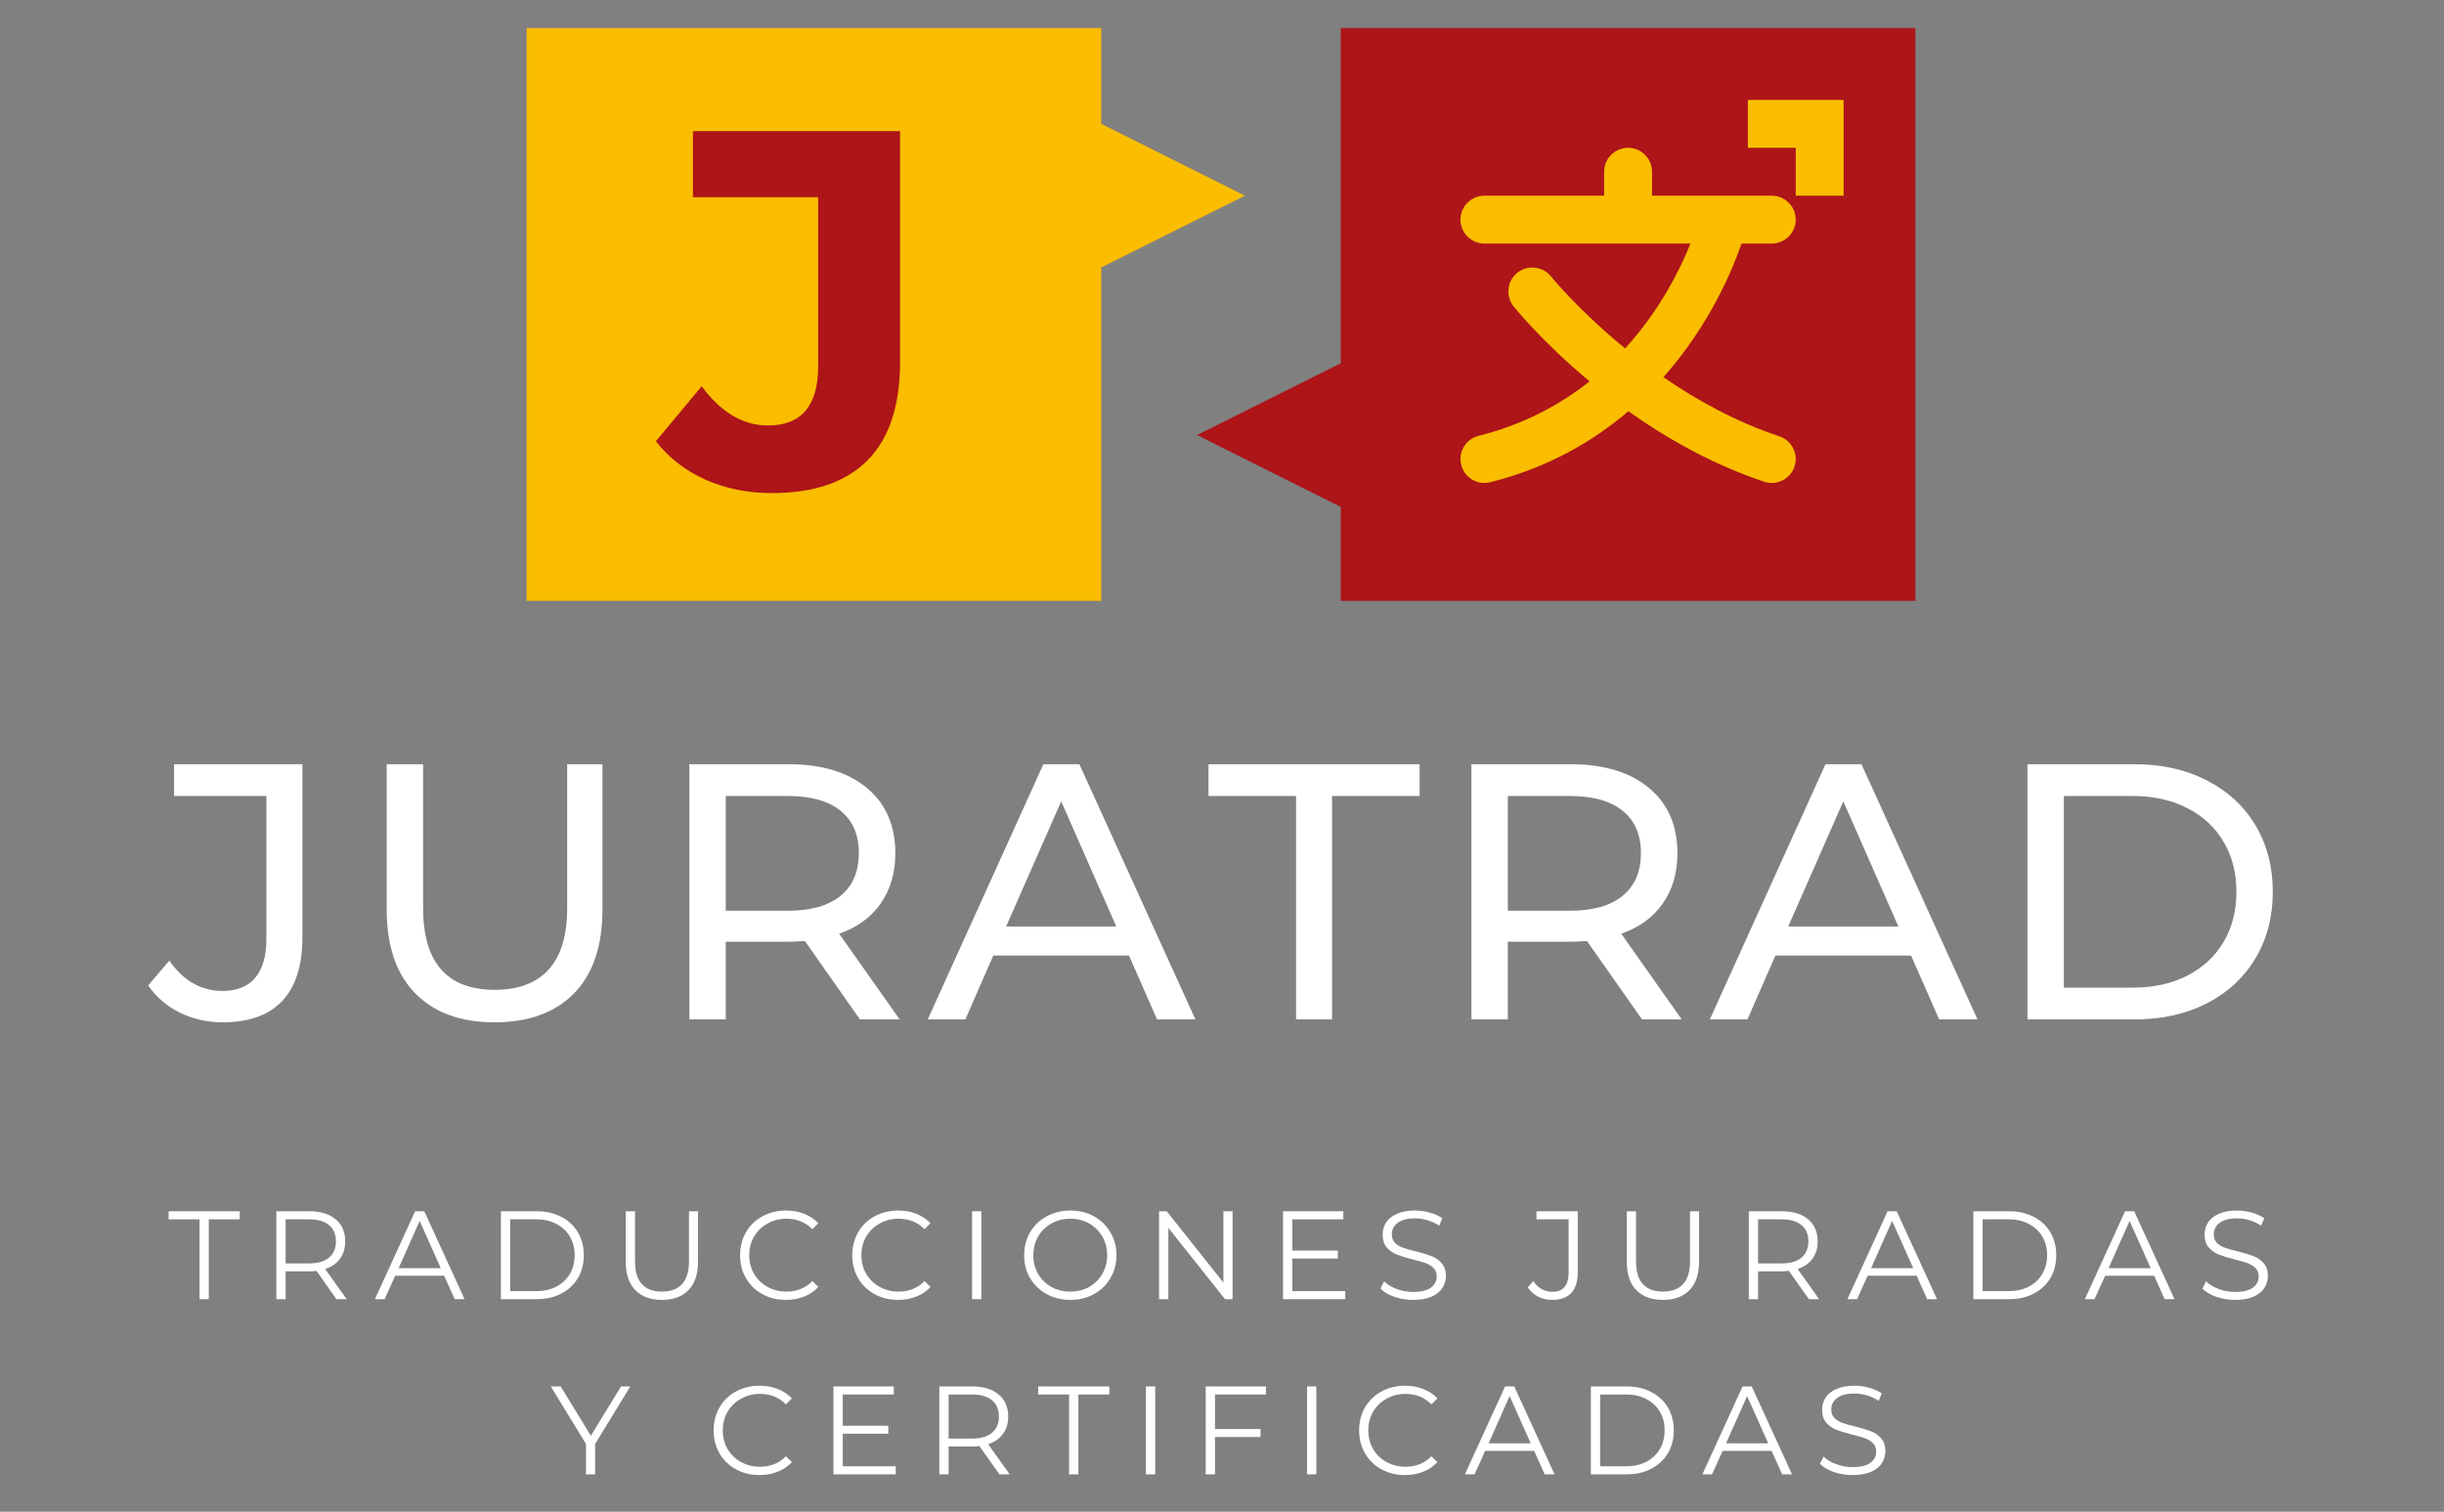<svg version="1.0" preserveAspectRatio="xMidYMid meet" height="258" viewBox="0 0 312.75 193.5" zoomAndPan="magnify" width="417" xmlns:xlink="http://www.w3.org/1999/xlink" xmlns="http://www.w3.org/2000/svg"><rect x="0" y="0" width="312.75" height="193.5" fill="#808080" stroke="none"/><defs><g></g><clipPath id="c8f1fac223"><path clip-rule="nonzero" d="M 67.367 3.594 L 160 3.594 L 160 76.906 L 67.367 76.906 Z M 67.367 3.594"></path></clipPath><clipPath id="12c2fcabc7"><path clip-rule="nonzero" d="M 153 3.594 L 245.41 3.594 L 245.41 76.906 L 153 76.906 Z M 153 3.594"></path></clipPath><clipPath id="a91fe73675"><path clip-rule="nonzero" d="M 73.637 11.418 L 131.535 11.418 L 131.535 69.32 L 73.637 69.32 Z M 73.637 11.418"></path></clipPath></defs><g fill-opacity="1" fill="#ffffff"><g transform="translate(21.514, 166.287)"><g><path d="M 4.016 -10.219 L 0.062 -10.219 L 0.062 -11.25 L 9.172 -11.25 L 9.172 -10.219 L 5.203 -10.219 L 5.203 0 L 4.016 0 Z M 4.016 -10.219"></path></g></g></g><g fill-opacity="1" fill="#ffffff"><g transform="translate(33.535, 166.287)"><g><path d="M 9.516 0 L 6.953 -3.625 C 6.66 -3.582 6.359 -3.562 6.047 -3.562 L 3.016 -3.562 L 3.016 0 L 1.828 0 L 1.828 -11.25 L 6.047 -11.25 C 7.484 -11.25 8.609 -10.906 9.422 -10.219 C 10.234 -9.539 10.641 -8.598 10.641 -7.391 C 10.641 -6.516 10.414 -5.773 9.969 -5.172 C 9.531 -4.566 8.898 -4.129 8.078 -3.859 L 10.828 0 Z M 6.016 -4.578 C 7.129 -4.578 7.977 -4.82 8.562 -5.312 C 9.156 -5.812 9.453 -6.504 9.453 -7.391 C 9.453 -8.305 9.156 -9.004 8.562 -9.484 C 7.977 -9.973 7.129 -10.219 6.016 -10.219 L 3.016 -10.219 L 3.016 -4.578 Z M 6.016 -4.578"></path></g></g></g><g fill-opacity="1" fill="#ffffff"><g transform="translate(47.95, 166.287)"><g><path d="M 8.891 -3 L 2.625 -3 L 1.266 0 L 0.031 0 L 5.172 -11.25 L 6.344 -11.25 L 11.5 0 L 10.234 0 Z M 8.453 -3.969 L 5.75 -10.016 L 3.062 -3.969 Z M 8.453 -3.969"></path></g></g></g><g fill-opacity="1" fill="#ffffff"><g transform="translate(62.269, 166.287)"><g><path d="M 1.828 -11.25 L 6.422 -11.25 C 7.609 -11.25 8.656 -11.008 9.562 -10.531 C 10.477 -10.062 11.188 -9.398 11.688 -8.547 C 12.188 -7.691 12.438 -6.719 12.438 -5.625 C 12.438 -4.531 12.188 -3.555 11.688 -2.703 C 11.188 -1.859 10.477 -1.195 9.562 -0.719 C 8.656 -0.238 7.609 0 6.422 0 L 1.828 0 Z M 6.344 -1.031 C 7.332 -1.031 8.195 -1.223 8.938 -1.609 C 9.676 -2.004 10.25 -2.547 10.656 -3.234 C 11.062 -3.93 11.266 -4.727 11.266 -5.625 C 11.266 -6.531 11.062 -7.328 10.656 -8.016 C 10.25 -8.703 9.676 -9.238 8.938 -9.625 C 8.195 -10.02 7.332 -10.219 6.344 -10.219 L 3.016 -10.219 L 3.016 -1.031 Z M 6.344 -1.031"></path></g></g></g><g fill-opacity="1" fill="#ffffff"><g transform="translate(78.339, 166.287)"><g><path d="M 6.359 0.094 C 4.91 0.094 3.773 -0.32 2.953 -1.156 C 2.141 -1.988 1.734 -3.207 1.734 -4.812 L 1.734 -11.25 L 2.922 -11.25 L 2.922 -4.859 C 2.922 -3.547 3.211 -2.566 3.797 -1.922 C 4.391 -1.285 5.242 -0.969 6.359 -0.969 C 7.492 -0.969 8.352 -1.285 8.938 -1.922 C 9.531 -2.566 9.828 -3.547 9.828 -4.859 L 9.828 -11.25 L 10.984 -11.25 L 10.984 -4.812 C 10.984 -3.207 10.578 -1.988 9.766 -1.156 C 8.953 -0.32 7.816 0.094 6.359 0.094 Z M 6.359 0.094"></path></g></g></g><g fill-opacity="1" fill="#ffffff"><g transform="translate(93.863, 166.287)"><g><path d="M 6.719 0.094 C 5.602 0.094 4.598 -0.148 3.703 -0.641 C 2.805 -1.129 2.102 -1.812 1.594 -2.688 C 1.094 -3.562 0.844 -4.539 0.844 -5.625 C 0.844 -6.707 1.094 -7.688 1.594 -8.562 C 2.102 -9.438 2.805 -10.117 3.703 -10.609 C 4.609 -11.098 5.617 -11.344 6.734 -11.344 C 7.566 -11.344 8.336 -11.203 9.047 -10.922 C 9.754 -10.648 10.359 -10.25 10.859 -9.719 L 10.094 -8.953 C 9.219 -9.848 8.109 -10.297 6.766 -10.297 C 5.879 -10.297 5.07 -10.086 4.344 -9.672 C 3.613 -9.266 3.039 -8.707 2.625 -8 C 2.219 -7.301 2.016 -6.508 2.016 -5.625 C 2.016 -4.75 2.219 -3.957 2.625 -3.25 C 3.039 -2.539 3.613 -1.984 4.344 -1.578 C 5.07 -1.172 5.879 -0.969 6.766 -0.969 C 8.117 -0.969 9.227 -1.414 10.094 -2.312 L 10.859 -1.562 C 10.359 -1.02 9.75 -0.609 9.031 -0.328 C 8.32 -0.047 7.551 0.094 6.719 0.094 Z M 6.719 0.094"></path></g></g></g><g fill-opacity="1" fill="#ffffff"><g transform="translate(108.214, 166.287)"><g><path d="M 6.719 0.094 C 5.602 0.094 4.598 -0.148 3.703 -0.641 C 2.805 -1.129 2.102 -1.812 1.594 -2.688 C 1.094 -3.562 0.844 -4.539 0.844 -5.625 C 0.844 -6.707 1.094 -7.688 1.594 -8.562 C 2.102 -9.438 2.805 -10.117 3.703 -10.609 C 4.609 -11.098 5.617 -11.344 6.734 -11.344 C 7.566 -11.344 8.336 -11.203 9.047 -10.922 C 9.754 -10.648 10.359 -10.25 10.859 -9.719 L 10.094 -8.953 C 9.219 -9.848 8.109 -10.297 6.766 -10.297 C 5.879 -10.297 5.07 -10.086 4.344 -9.672 C 3.613 -9.266 3.039 -8.707 2.625 -8 C 2.219 -7.301 2.016 -6.508 2.016 -5.625 C 2.016 -4.75 2.219 -3.957 2.625 -3.25 C 3.039 -2.539 3.613 -1.984 4.344 -1.578 C 5.07 -1.172 5.879 -0.969 6.766 -0.969 C 8.117 -0.969 9.227 -1.414 10.094 -2.312 L 10.859 -1.562 C 10.359 -1.02 9.75 -0.609 9.031 -0.328 C 8.32 -0.047 7.551 0.094 6.719 0.094 Z M 6.719 0.094"></path></g></g></g><g fill-opacity="1" fill="#ffffff"><g transform="translate(122.564, 166.287)"><g><path d="M 1.828 -11.25 L 3.016 -11.25 L 3.016 0 L 1.828 0 Z M 1.828 -11.25"></path></g></g></g><g fill-opacity="1" fill="#ffffff"><g transform="translate(130.214, 166.287)"><g><path d="M 6.75 0.094 C 5.633 0.094 4.625 -0.156 3.719 -0.656 C 2.812 -1.156 2.102 -1.836 1.594 -2.703 C 1.094 -3.566 0.844 -4.539 0.844 -5.625 C 0.844 -6.707 1.094 -7.68 1.594 -8.547 C 2.102 -9.422 2.812 -10.102 3.719 -10.594 C 4.625 -11.094 5.633 -11.344 6.75 -11.344 C 7.863 -11.344 8.867 -11.098 9.766 -10.609 C 10.66 -10.117 11.363 -9.438 11.875 -8.562 C 12.395 -7.688 12.656 -6.707 12.656 -5.625 C 12.656 -4.539 12.395 -3.562 11.875 -2.688 C 11.363 -1.812 10.66 -1.129 9.766 -0.641 C 8.867 -0.148 7.863 0.094 6.75 0.094 Z M 6.75 -0.969 C 7.645 -0.969 8.445 -1.164 9.156 -1.562 C 9.875 -1.969 10.438 -2.523 10.844 -3.234 C 11.258 -3.953 11.469 -4.75 11.469 -5.625 C 11.469 -6.508 11.258 -7.305 10.844 -8.016 C 10.438 -8.723 9.875 -9.281 9.156 -9.688 C 8.445 -10.094 7.645 -10.297 6.75 -10.297 C 5.863 -10.297 5.055 -10.094 4.328 -9.688 C 3.609 -9.281 3.039 -8.723 2.625 -8.016 C 2.219 -7.305 2.016 -6.508 2.016 -5.625 C 2.016 -4.75 2.219 -3.953 2.625 -3.234 C 3.039 -2.523 3.609 -1.969 4.328 -1.562 C 5.055 -1.164 5.863 -0.969 6.75 -0.969 Z M 6.75 -0.969"></path></g></g></g><g fill-opacity="1" fill="#ffffff"><g transform="translate(146.493, 166.287)"><g><path d="M 11.234 -11.25 L 11.234 0 L 10.266 0 L 3.016 -9.125 L 3.016 0 L 1.828 0 L 1.828 -11.25 L 2.812 -11.25 L 10.062 -2.125 L 10.062 -11.25 Z M 11.234 -11.25"></path></g></g></g><g fill-opacity="1" fill="#ffffff"><g transform="translate(162.355, 166.287)"><g><path d="M 9.797 -1.031 L 9.797 0 L 1.828 0 L 1.828 -11.25 L 9.547 -11.25 L 9.547 -10.219 L 3.016 -10.219 L 3.016 -6.219 L 8.844 -6.219 L 8.844 -5.203 L 3.016 -5.203 L 3.016 -1.031 Z M 9.797 -1.031"></path></g></g></g><g fill-opacity="1" fill="#ffffff"><g transform="translate(175.902, 166.287)"><g><path d="M 4.938 0.094 C 4.102 0.094 3.301 -0.035 2.531 -0.297 C 1.758 -0.566 1.164 -0.922 0.75 -1.359 L 1.219 -2.281 C 1.625 -1.875 2.164 -1.547 2.844 -1.297 C 3.52 -1.047 4.219 -0.922 4.938 -0.922 C 5.945 -0.922 6.703 -1.102 7.203 -1.469 C 7.703 -1.844 7.953 -2.32 7.953 -2.906 C 7.953 -3.352 7.816 -3.711 7.547 -3.984 C 7.273 -4.254 6.941 -4.461 6.547 -4.609 C 6.148 -4.754 5.598 -4.91 4.891 -5.078 C 4.047 -5.297 3.367 -5.504 2.859 -5.703 C 2.359 -5.898 1.926 -6.203 1.562 -6.609 C 1.207 -7.016 1.031 -7.566 1.031 -8.266 C 1.031 -8.828 1.176 -9.344 1.469 -9.812 C 1.77 -10.281 2.234 -10.648 2.859 -10.922 C 3.484 -11.203 4.254 -11.344 5.172 -11.344 C 5.816 -11.344 6.445 -11.254 7.062 -11.078 C 7.676 -10.91 8.211 -10.672 8.672 -10.359 L 8.266 -9.406 C 7.797 -9.719 7.289 -9.953 6.75 -10.109 C 6.219 -10.266 5.691 -10.344 5.172 -10.344 C 4.191 -10.344 3.453 -10.148 2.953 -9.766 C 2.453 -9.391 2.203 -8.898 2.203 -8.297 C 2.203 -7.848 2.336 -7.484 2.609 -7.203 C 2.879 -6.93 3.223 -6.723 3.641 -6.578 C 4.055 -6.43 4.613 -6.273 5.312 -6.109 C 6.133 -5.898 6.801 -5.695 7.312 -5.5 C 7.82 -5.301 8.25 -5 8.594 -4.594 C 8.945 -4.195 9.125 -3.656 9.125 -2.969 C 9.125 -2.406 8.973 -1.891 8.672 -1.422 C 8.367 -0.953 7.898 -0.582 7.266 -0.312 C 6.629 -0.039 5.852 0.094 4.938 0.094 Z M 4.938 0.094"></path></g></g></g><g fill-opacity="1" fill="#ffffff"><g transform="translate(188.582, 166.287)"><g></g></g></g><g fill-opacity="1" fill="#ffffff"><g transform="translate(195.589, 166.287)"><g><path d="M 3.031 0.094 C 2.395 0.094 1.801 -0.039 1.25 -0.312 C 0.707 -0.594 0.266 -0.992 -0.078 -1.516 L 0.625 -2.312 C 1.25 -1.395 2.062 -0.938 3.062 -0.938 C 4.445 -0.938 5.141 -1.758 5.141 -3.406 L 5.141 -10.219 L 1.031 -10.219 L 1.031 -11.25 L 6.312 -11.25 L 6.312 -3.453 C 6.312 -2.273 6.035 -1.391 5.484 -0.797 C 4.93 -0.203 4.113 0.094 3.031 0.094 Z M 3.031 0.094"></path></g></g></g><g fill-opacity="1" fill="#ffffff"><g transform="translate(206.437, 166.287)"><g><path d="M 6.359 0.094 C 4.91 0.094 3.773 -0.32 2.953 -1.156 C 2.141 -1.988 1.734 -3.207 1.734 -4.812 L 1.734 -11.25 L 2.922 -11.25 L 2.922 -4.859 C 2.922 -3.547 3.211 -2.566 3.797 -1.922 C 4.391 -1.285 5.242 -0.969 6.359 -0.969 C 7.492 -0.969 8.352 -1.285 8.938 -1.922 C 9.531 -2.566 9.828 -3.547 9.828 -4.859 L 9.828 -11.25 L 10.984 -11.25 L 10.984 -4.812 C 10.984 -3.207 10.578 -1.988 9.766 -1.156 C 8.953 -0.32 7.816 0.094 6.359 0.094 Z M 6.359 0.094"></path></g></g></g><g fill-opacity="1" fill="#ffffff"><g transform="translate(221.96, 166.287)"><g><path d="M 9.516 0 L 6.953 -3.625 C 6.66 -3.582 6.359 -3.562 6.047 -3.562 L 3.016 -3.562 L 3.016 0 L 1.828 0 L 1.828 -11.25 L 6.047 -11.25 C 7.484 -11.25 8.609 -10.906 9.422 -10.219 C 10.234 -9.539 10.641 -8.598 10.641 -7.391 C 10.641 -6.516 10.414 -5.773 9.969 -5.172 C 9.531 -4.566 8.898 -4.129 8.078 -3.859 L 10.828 0 Z M 6.016 -4.578 C 7.129 -4.578 7.977 -4.82 8.562 -5.312 C 9.156 -5.812 9.453 -6.504 9.453 -7.391 C 9.453 -8.305 9.156 -9.004 8.562 -9.484 C 7.977 -9.973 7.129 -10.219 6.016 -10.219 L 3.016 -10.219 L 3.016 -4.578 Z M 6.016 -4.578"></path></g></g></g><g fill-opacity="1" fill="#ffffff"><g transform="translate(236.375, 166.287)"><g><path d="M 8.891 -3 L 2.625 -3 L 1.266 0 L 0.031 0 L 5.172 -11.25 L 6.344 -11.25 L 11.5 0 L 10.234 0 Z M 8.453 -3.969 L 5.75 -10.016 L 3.062 -3.969 Z M 8.453 -3.969"></path></g></g></g><g fill-opacity="1" fill="#ffffff"><g transform="translate(250.694, 166.287)"><g><path d="M 1.828 -11.25 L 6.422 -11.25 C 7.609 -11.25 8.656 -11.008 9.562 -10.531 C 10.477 -10.062 11.188 -9.398 11.688 -8.547 C 12.188 -7.691 12.438 -6.719 12.438 -5.625 C 12.438 -4.531 12.188 -3.555 11.688 -2.703 C 11.188 -1.859 10.477 -1.195 9.562 -0.719 C 8.656 -0.238 7.609 0 6.422 0 L 1.828 0 Z M 6.344 -1.031 C 7.332 -1.031 8.195 -1.223 8.938 -1.609 C 9.676 -2.004 10.25 -2.547 10.656 -3.234 C 11.062 -3.93 11.266 -4.727 11.266 -5.625 C 11.266 -6.531 11.062 -7.328 10.656 -8.016 C 10.25 -8.703 9.676 -9.238 8.938 -9.625 C 8.195 -10.02 7.332 -10.219 6.344 -10.219 L 3.016 -10.219 L 3.016 -1.031 Z M 6.344 -1.031"></path></g></g></g><g fill-opacity="1" fill="#ffffff"><g transform="translate(266.764, 166.287)"><g><path d="M 8.891 -3 L 2.625 -3 L 1.266 0 L 0.031 0 L 5.172 -11.25 L 6.344 -11.25 L 11.5 0 L 10.234 0 Z M 8.453 -3.969 L 5.75 -10.016 L 3.062 -3.969 Z M 8.453 -3.969"></path></g></g></g><g fill-opacity="1" fill="#ffffff"><g transform="translate(281.083, 166.287)"><g><path d="M 4.938 0.094 C 4.102 0.094 3.301 -0.035 2.531 -0.297 C 1.758 -0.566 1.164 -0.922 0.75 -1.359 L 1.219 -2.281 C 1.625 -1.875 2.164 -1.547 2.844 -1.297 C 3.52 -1.047 4.219 -0.922 4.938 -0.922 C 5.945 -0.922 6.703 -1.102 7.203 -1.469 C 7.703 -1.844 7.953 -2.32 7.953 -2.906 C 7.953 -3.352 7.816 -3.711 7.547 -3.984 C 7.273 -4.254 6.941 -4.461 6.547 -4.609 C 6.148 -4.754 5.598 -4.91 4.891 -5.078 C 4.047 -5.297 3.367 -5.504 2.859 -5.703 C 2.359 -5.898 1.926 -6.203 1.562 -6.609 C 1.207 -7.016 1.031 -7.566 1.031 -8.266 C 1.031 -8.828 1.176 -9.344 1.469 -9.812 C 1.77 -10.281 2.234 -10.648 2.859 -10.922 C 3.484 -11.203 4.254 -11.344 5.172 -11.344 C 5.816 -11.344 6.445 -11.254 7.062 -11.078 C 7.676 -10.91 8.211 -10.672 8.672 -10.359 L 8.266 -9.406 C 7.797 -9.719 7.289 -9.953 6.75 -10.109 C 6.219 -10.266 5.691 -10.344 5.172 -10.344 C 4.191 -10.344 3.453 -10.148 2.953 -9.766 C 2.453 -9.391 2.203 -8.898 2.203 -8.297 C 2.203 -7.848 2.336 -7.484 2.609 -7.203 C 2.879 -6.93 3.223 -6.723 3.641 -6.578 C 4.055 -6.43 4.613 -6.273 5.312 -6.109 C 6.133 -5.898 6.801 -5.695 7.312 -5.5 C 7.82 -5.301 8.25 -5 8.594 -4.594 C 8.945 -4.195 9.125 -3.656 9.125 -2.969 C 9.125 -2.406 8.973 -1.891 8.672 -1.422 C 8.367 -0.953 7.898 -0.582 7.266 -0.312 C 6.629 -0.039 5.852 0.094 4.938 0.094 Z M 4.938 0.094"></path></g></g></g><g fill-opacity="1" fill="#ffffff"><g transform="translate(70.469, 188.708)"><g><path d="M 5.688 -3.891 L 5.688 0 L 4.516 0 L 4.516 -3.891 L 0.016 -11.25 L 1.281 -11.25 L 5.141 -4.938 L 9 -11.25 L 10.188 -11.25 Z M 5.688 -3.891"></path></g></g></g><g fill-opacity="1" fill="#ffffff"><g transform="translate(83.47, 188.708)"><g></g></g></g><g fill-opacity="1" fill="#ffffff"><g transform="translate(90.477, 188.708)"><g><path d="M 6.719 0.094 C 5.602 0.094 4.598 -0.148 3.703 -0.641 C 2.805 -1.129 2.102 -1.812 1.594 -2.688 C 1.094 -3.562 0.844 -4.539 0.844 -5.625 C 0.844 -6.707 1.094 -7.688 1.594 -8.562 C 2.102 -9.438 2.805 -10.117 3.703 -10.609 C 4.609 -11.098 5.617 -11.344 6.734 -11.344 C 7.566 -11.344 8.336 -11.203 9.047 -10.922 C 9.754 -10.648 10.359 -10.25 10.859 -9.719 L 10.094 -8.953 C 9.219 -9.848 8.109 -10.297 6.766 -10.297 C 5.879 -10.297 5.07 -10.086 4.344 -9.672 C 3.613 -9.266 3.039 -8.707 2.625 -8 C 2.219 -7.301 2.016 -6.508 2.016 -5.625 C 2.016 -4.75 2.219 -3.957 2.625 -3.25 C 3.039 -2.539 3.613 -1.984 4.344 -1.578 C 5.07 -1.172 5.879 -0.969 6.766 -0.969 C 8.117 -0.969 9.227 -1.414 10.094 -2.312 L 10.859 -1.562 C 10.359 -1.02 9.75 -0.609 9.031 -0.328 C 8.32 -0.047 7.551 0.094 6.719 0.094 Z M 6.719 0.094"></path></g></g></g><g fill-opacity="1" fill="#ffffff"><g transform="translate(104.828, 188.708)"><g><path d="M 9.797 -1.031 L 9.797 0 L 1.828 0 L 1.828 -11.25 L 9.547 -11.25 L 9.547 -10.219 L 3.016 -10.219 L 3.016 -6.219 L 8.844 -6.219 L 8.844 -5.203 L 3.016 -5.203 L 3.016 -1.031 Z M 9.797 -1.031"></path></g></g></g><g fill-opacity="1" fill="#ffffff"><g transform="translate(118.375, 188.708)"><g><path d="M 9.516 0 L 6.953 -3.625 C 6.66 -3.582 6.359 -3.562 6.047 -3.562 L 3.016 -3.562 L 3.016 0 L 1.828 0 L 1.828 -11.25 L 6.047 -11.25 C 7.484 -11.25 8.609 -10.906 9.422 -10.219 C 10.234 -9.539 10.641 -8.598 10.641 -7.391 C 10.641 -6.516 10.414 -5.773 9.969 -5.172 C 9.531 -4.566 8.898 -4.129 8.078 -3.859 L 10.828 0 Z M 6.016 -4.578 C 7.129 -4.578 7.977 -4.82 8.562 -5.312 C 9.156 -5.812 9.453 -6.504 9.453 -7.391 C 9.453 -8.305 9.156 -9.004 8.562 -9.484 C 7.977 -9.973 7.129 -10.219 6.016 -10.219 L 3.016 -10.219 L 3.016 -4.578 Z M 6.016 -4.578"></path></g></g></g><g fill-opacity="1" fill="#ffffff"><g transform="translate(132.79, 188.708)"><g><path d="M 4.016 -10.219 L 0.062 -10.219 L 0.062 -11.25 L 9.172 -11.25 L 9.172 -10.219 L 5.203 -10.219 L 5.203 0 L 4.016 0 Z M 4.016 -10.219"></path></g></g></g><g fill-opacity="1" fill="#ffffff"><g transform="translate(144.811, 188.708)"><g><path d="M 1.828 -11.25 L 3.016 -11.25 L 3.016 0 L 1.828 0 Z M 1.828 -11.25"></path></g></g></g><g fill-opacity="1" fill="#ffffff"><g transform="translate(152.461, 188.708)"><g><path d="M 3.016 -10.219 L 3.016 -5.797 L 8.844 -5.797 L 8.844 -4.781 L 3.016 -4.781 L 3.016 0 L 1.828 0 L 1.828 -11.25 L 9.547 -11.25 L 9.547 -10.219 Z M 3.016 -10.219"></path></g></g></g><g fill-opacity="1" fill="#ffffff"><g transform="translate(165.429, 188.708)"><g><path d="M 1.828 -11.25 L 3.016 -11.25 L 3.016 0 L 1.828 0 Z M 1.828 -11.25"></path></g></g></g><g fill-opacity="1" fill="#ffffff"><g transform="translate(173.079, 188.708)"><g><path d="M 6.719 0.094 C 5.602 0.094 4.598 -0.148 3.703 -0.641 C 2.805 -1.129 2.102 -1.812 1.594 -2.688 C 1.094 -3.562 0.844 -4.539 0.844 -5.625 C 0.844 -6.707 1.094 -7.688 1.594 -8.562 C 2.102 -9.438 2.805 -10.117 3.703 -10.609 C 4.609 -11.098 5.617 -11.344 6.734 -11.344 C 7.566 -11.344 8.336 -11.203 9.047 -10.922 C 9.754 -10.648 10.359 -10.25 10.859 -9.719 L 10.094 -8.953 C 9.219 -9.848 8.109 -10.297 6.766 -10.297 C 5.879 -10.297 5.07 -10.086 4.344 -9.672 C 3.613 -9.266 3.039 -8.707 2.625 -8 C 2.219 -7.301 2.016 -6.508 2.016 -5.625 C 2.016 -4.75 2.219 -3.957 2.625 -3.25 C 3.039 -2.539 3.613 -1.984 4.344 -1.578 C 5.07 -1.172 5.879 -0.969 6.766 -0.969 C 8.117 -0.969 9.227 -1.414 10.094 -2.312 L 10.859 -1.562 C 10.359 -1.02 9.75 -0.609 9.031 -0.328 C 8.32 -0.047 7.551 0.094 6.719 0.094 Z M 6.719 0.094"></path></g></g></g><g fill-opacity="1" fill="#ffffff"><g transform="translate(187.43, 188.708)"><g><path d="M 8.891 -3 L 2.625 -3 L 1.266 0 L 0.031 0 L 5.172 -11.25 L 6.344 -11.25 L 11.5 0 L 10.234 0 Z M 8.453 -3.969 L 5.75 -10.016 L 3.062 -3.969 Z M 8.453 -3.969"></path></g></g></g><g fill-opacity="1" fill="#ffffff"><g transform="translate(201.749, 188.708)"><g><path d="M 1.828 -11.25 L 6.422 -11.25 C 7.609 -11.25 8.656 -11.008 9.562 -10.531 C 10.477 -10.062 11.188 -9.398 11.688 -8.547 C 12.188 -7.691 12.438 -6.719 12.438 -5.625 C 12.438 -4.531 12.188 -3.555 11.688 -2.703 C 11.188 -1.859 10.477 -1.195 9.562 -0.719 C 8.656 -0.238 7.609 0 6.422 0 L 1.828 0 Z M 6.344 -1.031 C 7.332 -1.031 8.195 -1.223 8.938 -1.609 C 9.676 -2.004 10.25 -2.547 10.656 -3.234 C 11.062 -3.93 11.266 -4.727 11.266 -5.625 C 11.266 -6.531 11.062 -7.328 10.656 -8.016 C 10.25 -8.703 9.676 -9.238 8.938 -9.625 C 8.195 -10.02 7.332 -10.219 6.344 -10.219 L 3.016 -10.219 L 3.016 -1.031 Z M 6.344 -1.031"></path></g></g></g><g fill-opacity="1" fill="#ffffff"><g transform="translate(217.819, 188.708)"><g><path d="M 8.891 -3 L 2.625 -3 L 1.266 0 L 0.031 0 L 5.172 -11.25 L 6.344 -11.25 L 11.5 0 L 10.234 0 Z M 8.453 -3.969 L 5.75 -10.016 L 3.062 -3.969 Z M 8.453 -3.969"></path></g></g></g><g fill-opacity="1" fill="#ffffff"><g transform="translate(232.138, 188.708)"><g><path d="M 4.938 0.094 C 4.102 0.094 3.301 -0.035 2.531 -0.297 C 1.758 -0.566 1.164 -0.922 0.75 -1.359 L 1.219 -2.281 C 1.625 -1.875 2.164 -1.547 2.844 -1.297 C 3.52 -1.047 4.219 -0.922 4.938 -0.922 C 5.945 -0.922 6.703 -1.102 7.203 -1.469 C 7.703 -1.844 7.953 -2.32 7.953 -2.906 C 7.953 -3.352 7.816 -3.711 7.547 -3.984 C 7.273 -4.254 6.941 -4.461 6.547 -4.609 C 6.148 -4.754 5.598 -4.91 4.891 -5.078 C 4.047 -5.297 3.367 -5.504 2.859 -5.703 C 2.359 -5.898 1.926 -6.203 1.562 -6.609 C 1.207 -7.016 1.031 -7.566 1.031 -8.266 C 1.031 -8.828 1.176 -9.344 1.469 -9.812 C 1.77 -10.281 2.234 -10.648 2.859 -10.922 C 3.484 -11.203 4.254 -11.344 5.172 -11.344 C 5.816 -11.344 6.445 -11.254 7.062 -11.078 C 7.676 -10.91 8.211 -10.672 8.672 -10.359 L 8.266 -9.406 C 7.797 -9.719 7.289 -9.953 6.75 -10.109 C 6.219 -10.266 5.691 -10.344 5.172 -10.344 C 4.191 -10.344 3.453 -10.148 2.953 -9.766 C 2.453 -9.391 2.203 -8.898 2.203 -8.297 C 2.203 -7.848 2.336 -7.484 2.609 -7.203 C 2.879 -6.93 3.223 -6.723 3.641 -6.578 C 4.055 -6.43 4.613 -6.273 5.312 -6.109 C 6.133 -5.898 6.801 -5.695 7.312 -5.5 C 7.82 -5.301 8.25 -5 8.594 -4.594 C 8.945 -4.195 9.125 -3.656 9.125 -2.969 C 9.125 -2.406 8.973 -1.891 8.672 -1.422 C 8.367 -0.953 7.898 -0.582 7.266 -0.312 C 6.629 -0.039 5.852 0.094 4.938 0.094 Z M 4.938 0.094"></path></g></g></g><g fill-opacity="1" fill="#ffffff"><g transform="translate(19.385, 130.477)"><g><path d="M 9.094 0.375 C 7.133 0.375 5.316 -0.035 3.641 -0.859 C 1.961 -1.68 0.609 -2.844 -0.422 -4.344 L 2.281 -7.516 C 4.094 -4.93 6.363 -3.641 9.094 -3.641 C 10.926 -3.641 12.316 -4.195 13.266 -5.312 C 14.223 -6.438 14.703 -8.086 14.703 -10.266 L 14.703 -28.594 L 2.891 -28.594 L 2.891 -32.656 L 19.312 -32.656 L 19.312 -10.5 C 19.312 -6.883 18.445 -4.164 16.719 -2.344 C 15 -0.531 12.457 0.375 9.094 0.375 Z M 9.094 0.375"></path></g></g></g><g fill-opacity="1" fill="#ffffff"><g transform="translate(44.86, 130.477)"><g><path d="M 18.422 0.375 C 14.066 0.375 10.676 -0.867 8.25 -3.359 C 5.832 -5.848 4.625 -9.426 4.625 -14.094 L 4.625 -32.656 L 9.281 -32.656 L 9.281 -14.281 C 9.281 -7.281 12.344 -3.781 18.469 -3.781 C 21.457 -3.781 23.742 -4.641 25.328 -6.359 C 26.922 -8.086 27.719 -10.727 27.719 -14.281 L 27.719 -32.656 L 32.234 -32.656 L 32.234 -14.094 C 32.234 -9.395 31.02 -5.805 28.594 -3.328 C 26.176 -0.859 22.785 0.375 18.422 0.375 Z M 18.422 0.375"></path></g></g></g><g fill-opacity="1" fill="#ffffff"><g transform="translate(83.307, 130.477)"><g><path d="M 26.734 0 L 19.688 -10.031 C 18.812 -9.969 18.129 -9.938 17.641 -9.938 L 9.562 -9.938 L 9.562 0 L 4.906 0 L 4.906 -32.656 L 17.641 -32.656 C 21.867 -32.656 25.195 -31.645 27.625 -29.625 C 30.051 -27.602 31.266 -24.82 31.266 -21.281 C 31.266 -18.758 30.641 -16.609 29.391 -14.828 C 28.148 -13.055 26.379 -11.77 24.078 -10.969 L 31.812 0 Z M 17.5 -13.906 C 20.445 -13.906 22.695 -14.539 24.25 -15.812 C 25.812 -17.094 26.594 -18.914 26.594 -21.281 C 26.594 -23.645 25.812 -25.453 24.25 -26.703 C 22.695 -27.961 20.445 -28.594 17.5 -28.594 L 9.562 -28.594 L 9.562 -13.906 Z M 17.5 -13.906"></path></g></g></g><g fill-opacity="1" fill="#ffffff"><g transform="translate(118.767, 130.477)"><g><path d="M 25.703 -8.172 L 8.344 -8.172 L 4.766 0 L -0.047 0 L 14.75 -32.656 L 19.359 -32.656 L 34.203 0 L 29.297 0 Z M 24.078 -11.891 L 17.031 -27.906 L 9.984 -11.891 Z M 24.078 -11.891"></path></g></g></g><g fill-opacity="1" fill="#ffffff"><g transform="translate(154.461, 130.477)"><g><path d="M 11.391 -28.594 L 0.188 -28.594 L 0.188 -32.656 L 27.203 -32.656 L 27.203 -28.594 L 16 -28.594 L 16 0 L 11.391 0 Z M 11.391 -28.594"></path></g></g></g><g fill-opacity="1" fill="#ffffff"><g transform="translate(183.389, 130.477)"><g><path d="M 26.734 0 L 19.688 -10.031 C 18.812 -9.969 18.129 -9.938 17.641 -9.938 L 9.562 -9.938 L 9.562 0 L 4.906 0 L 4.906 -32.656 L 17.641 -32.656 C 21.867 -32.656 25.195 -31.645 27.625 -29.625 C 30.051 -27.602 31.266 -24.82 31.266 -21.281 C 31.266 -18.758 30.641 -16.609 29.391 -14.828 C 28.148 -13.055 26.379 -11.77 24.078 -10.969 L 31.812 0 Z M 17.5 -13.906 C 20.445 -13.906 22.695 -14.539 24.25 -15.812 C 25.812 -17.094 26.594 -18.914 26.594 -21.281 C 26.594 -23.645 25.812 -25.453 24.25 -26.703 C 22.695 -27.961 20.445 -28.594 17.5 -28.594 L 9.562 -28.594 L 9.562 -13.906 Z M 17.5 -13.906"></path></g></g></g><g fill-opacity="1" fill="#ffffff"><g transform="translate(218.85, 130.477)"><g><path d="M 25.703 -8.172 L 8.344 -8.172 L 4.766 0 L -0.047 0 L 14.75 -32.656 L 19.359 -32.656 L 34.203 0 L 29.297 0 Z M 24.078 -11.891 L 17.031 -27.906 L 9.984 -11.891 Z M 24.078 -11.891"></path></g></g></g><g fill-opacity="1" fill="#ffffff"><g transform="translate(254.544, 130.477)"><g><path d="M 4.906 -32.656 L 18.656 -32.656 C 22.113 -32.656 25.176 -31.969 27.844 -30.594 C 30.52 -29.227 32.598 -27.312 34.078 -24.844 C 35.555 -22.375 36.297 -19.535 36.297 -16.328 C 36.297 -13.129 35.555 -10.289 34.078 -7.812 C 32.598 -5.344 30.52 -3.422 27.844 -2.047 C 25.176 -0.68 22.113 0 18.656 0 L 4.906 0 Z M 18.375 -4.062 C 21.02 -4.062 23.344 -4.57 25.344 -5.594 C 27.352 -6.625 28.906 -8.062 30 -9.906 C 31.094 -11.758 31.641 -13.898 31.641 -16.328 C 31.641 -18.754 31.094 -20.891 30 -22.734 C 28.906 -24.586 27.352 -26.023 25.344 -27.047 C 23.344 -28.078 21.02 -28.594 18.375 -28.594 L 9.562 -28.594 L 9.562 -4.062 Z M 18.375 -4.062"></path></g></g></g><g clip-path="url(#c8f1fac223)"><path fill-rule="nonzero" fill-opacity="1" d="M 140.926 77.141 L 67.383 77.141 L 67.383 3.594 L 140.926 3.594 L 140.926 15.852 L 159.312 25.047 L 140.926 34.238 L 140.926 77.141" fill="#fabd00"></path></g><g clip-path="url(#12c2fcabc7)"><path fill-rule="nonzero" fill-opacity="1" d="M 171.57 3.594 L 245.113 3.594 L 245.113 77.141 L 171.57 77.141 L 171.57 64.883 L 153.184 55.688 L 171.57 46.496 L 171.57 3.594" fill="#ad1519"></path></g><path fill-rule="nonzero" fill-opacity="1" d="M 125.281 57.375 L 106.895 20.605 C 105.855 18.535 102.453 18.535 101.414 20.605 L 83.027 57.375 C 82.273 58.898 82.883 60.742 84.391 61.496 C 85.922 62.25 87.754 61.637 88.508 60.129 L 93.789 49.559 L 104.152 49.559 C 105.844 49.559 107.219 48.184 107.219 46.496 C 107.219 44.809 105.844 43.43 104.152 43.43 L 96.852 43.43 L 104.152 28.828 L 119.801 60.129 C 120.336 61.195 121.414 61.816 122.539 61.816 C 123.008 61.816 123.473 61.711 123.918 61.496 C 125.426 60.742 126.035 58.898 125.281 57.375" fill="#ad1519"></path><path fill-rule="nonzero" fill-opacity="1" d="M 227.699 55.844 C 222.109 53.988 217.094 51.188 212.855 48.281 C 218.707 41.684 221.641 34.707 222.852 31.176 L 226.727 31.176 C 228.414 31.176 229.793 29.797 229.793 28.109 C 229.793 26.422 228.414 25.047 226.727 25.047 L 211.406 25.047 L 211.406 21.98 C 211.406 20.293 210.031 18.918 208.344 18.918 C 206.652 18.918 205.277 20.293 205.277 21.98 L 205.277 25.047 L 189.957 25.047 C 188.27 25.047 186.891 26.422 186.891 28.109 C 186.891 29.797 188.27 31.176 189.957 31.176 L 216.324 31.176 C 214.949 34.586 212.387 39.746 207.957 44.594 C 202.047 39.758 198.539 35.473 198.48 35.387 C 197.414 34.07 195.484 33.855 194.168 34.91 C 192.852 35.973 192.637 37.902 193.691 39.219 C 193.965 39.555 197.473 43.863 203.41 48.816 C 199.652 51.785 194.996 54.336 189.215 55.785 C 187.574 56.191 186.57 57.855 186.988 59.496 C 187.336 60.895 188.578 61.816 189.957 61.816 C 190.195 61.816 190.445 61.781 190.699 61.723 C 198.059 59.879 203.828 56.516 208.379 52.637 C 213.215 56.07 219.078 59.422 225.758 61.66 C 226.082 61.77 226.406 61.816 226.727 61.816 C 228.008 61.816 229.207 61.004 229.637 59.723 C 230.176 58.117 229.301 56.383 227.699 55.844" fill="#fabd00"></path><path fill-rule="nonzero" fill-opacity="1" d="M 82.703 25.047 L 76.574 25.047 L 76.574 12.789 L 88.832 12.789 L 88.832 18.918 L 82.703 18.918 L 82.703 25.047" fill="#ad1519"></path><path fill-rule="nonzero" fill-opacity="1" d="M 235.922 25.047 L 229.793 25.047 L 229.793 18.918 L 223.664 18.918 L 223.664 12.789 L 235.922 12.789 L 235.922 25.047" fill="#fabd00"></path><g clip-path="url(#a91fe73675)"><path fill-rule="nonzero" fill-opacity="1" d="M 73.637 11.418 L 131.535 11.418 L 131.535 69.32 L 73.637 69.32 Z M 73.637 11.418" fill="#fabd00"></path></g><g fill-opacity="1" fill="#ad1519"><g transform="translate(84.976, 62.333)"><g><path d="M 13.797 0.781 C 10.711 0.781 7.879 0.207 5.297 -0.938 C 2.723 -2.094 0.609 -3.734 -1.047 -5.859 L 4.812 -12.891 C 7.289 -9.547 10.113 -7.875 13.281 -7.875 C 17.57 -7.875 19.719 -10.391 19.719 -15.422 L 19.719 -37.094 L 3.703 -37.094 L 3.703 -45.547 L 30.203 -45.547 L 30.203 -16.016 C 30.203 -10.41 28.812 -6.207 26.031 -3.406 C 23.25 -0.613 19.172 0.781 13.797 0.781 Z M 13.797 0.781"></path></g></g></g></svg>